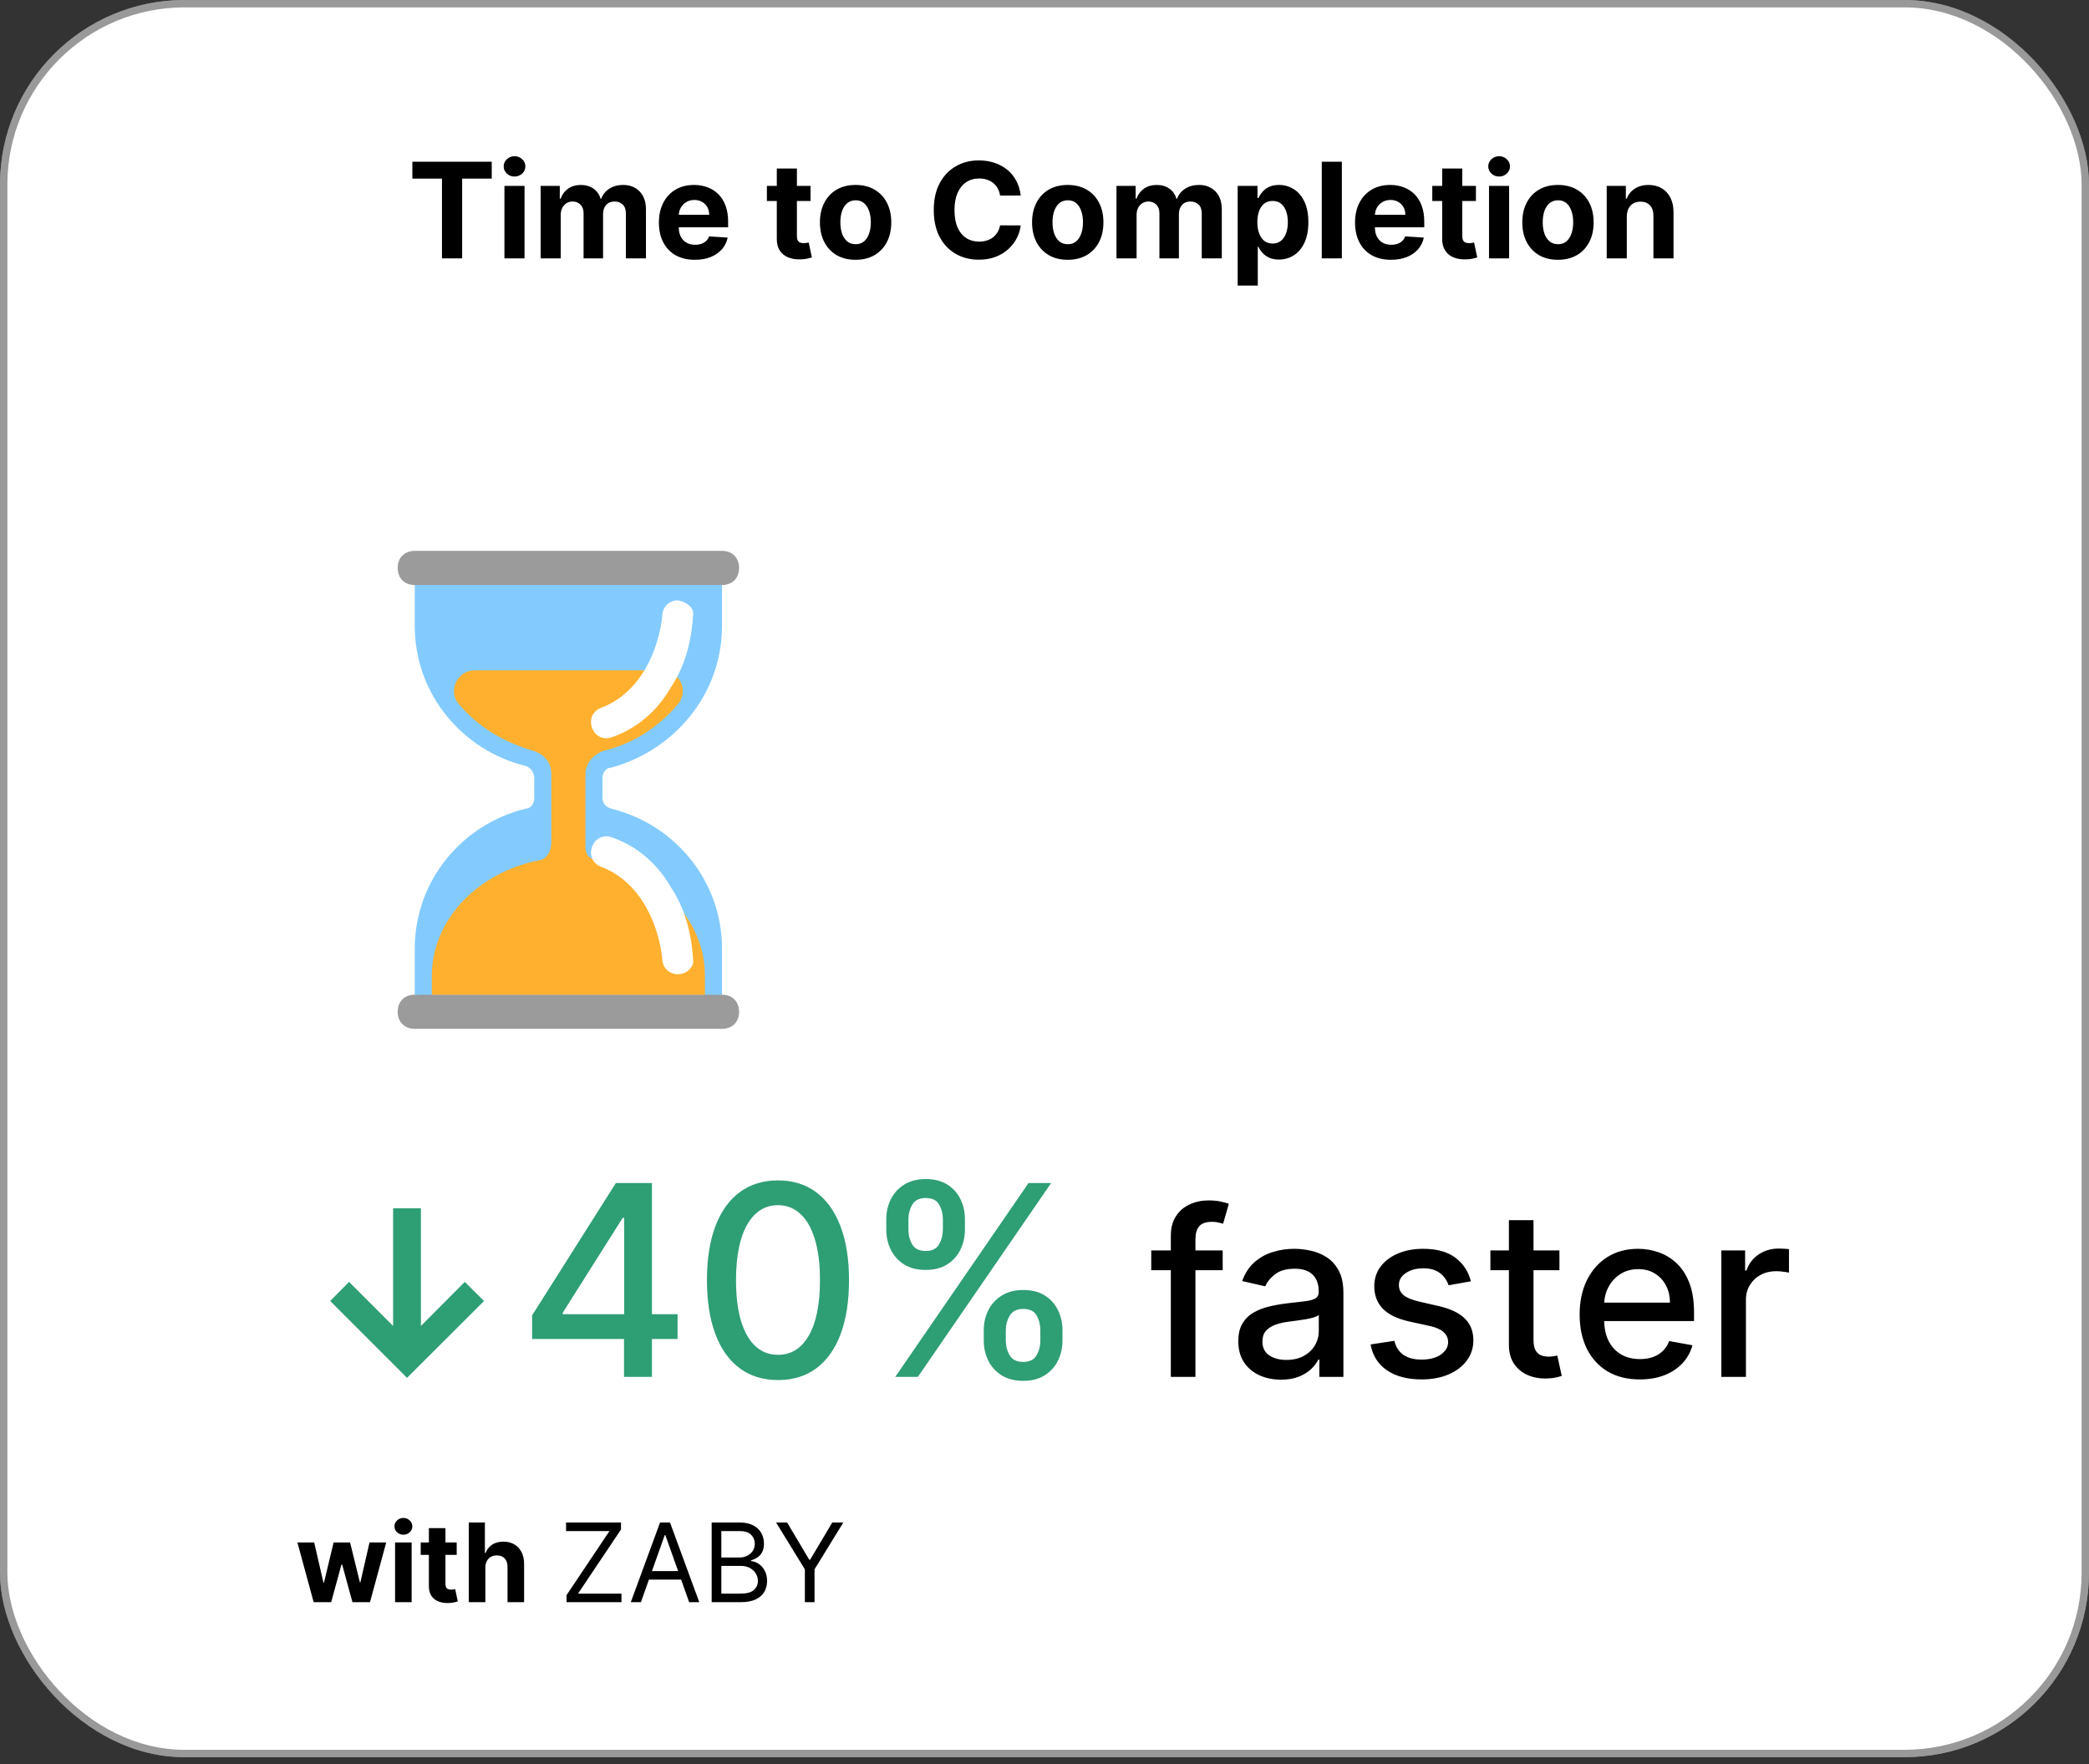 <svg width="283" height="239" viewBox="0 0 283 239" fill="none" xmlns="http://www.w3.org/2000/svg">
<rect x="0" y="0" width="283" height="239" fill="#333333" stroke="none"/>
<rect width="283" height="238.043" rx="25" fill="white"/>
<rect x="0.5" y="0.5" width="282" height="237.043" rx="24.5" stroke="black" stroke-opacity="0.4"/>
<path d="M55.866 24.191V21.909H66.617V24.191H62.609V35H59.874V24.191H55.866ZM68.337 35V25.182H71.06V35H68.337ZM69.704 23.916C69.3 23.916 68.952 23.782 68.663 23.514C68.377 23.241 68.234 22.915 68.234 22.535C68.234 22.16 68.377 21.839 68.663 21.57C68.952 21.298 69.3 21.161 69.704 21.161C70.109 21.161 70.454 21.298 70.74 21.57C71.03 21.839 71.175 22.16 71.175 22.535C71.175 22.915 71.03 23.241 70.74 23.514C70.454 23.782 70.109 23.916 69.704 23.916ZM73.241 35V25.182H75.836V26.914H75.951C76.156 26.339 76.497 25.885 76.974 25.553C77.451 25.22 78.022 25.054 78.687 25.054C79.36 25.054 79.933 25.222 80.406 25.559C80.879 25.891 81.195 26.343 81.353 26.914H81.455C81.655 26.352 82.017 25.902 82.541 25.565C83.07 25.224 83.694 25.054 84.414 25.054C85.33 25.054 86.074 25.346 86.645 25.93C87.22 26.509 87.508 27.332 87.508 28.397V35H84.791V28.934C84.791 28.389 84.647 27.979 84.357 27.707C84.067 27.434 83.705 27.298 83.27 27.298C82.776 27.298 82.39 27.455 82.113 27.771C81.836 28.082 81.698 28.493 81.698 29.004V35H79.058V28.876C79.058 28.395 78.919 28.011 78.642 27.726C78.37 27.44 78.009 27.298 77.562 27.298C77.259 27.298 76.987 27.374 76.744 27.528C76.505 27.677 76.316 27.888 76.175 28.16C76.034 28.429 75.964 28.744 75.964 29.107V35H73.241ZM94.133 35.192C93.123 35.192 92.254 34.987 91.525 34.578C90.801 34.165 90.243 33.581 89.851 32.827C89.459 32.068 89.263 31.171 89.263 30.136C89.263 29.126 89.459 28.239 89.851 27.477C90.243 26.714 90.795 26.119 91.506 25.693C92.222 25.267 93.062 25.054 94.025 25.054C94.672 25.054 95.275 25.158 95.834 25.367C96.396 25.572 96.886 25.881 97.304 26.294C97.726 26.707 98.054 27.227 98.288 27.854C98.523 28.476 98.64 29.204 98.64 30.04V30.788H90.349V29.1H96.076C96.076 28.708 95.991 28.361 95.821 28.058C95.65 27.756 95.414 27.519 95.111 27.349C94.813 27.174 94.466 27.087 94.069 27.087C93.656 27.087 93.29 27.183 92.97 27.374C92.655 27.562 92.407 27.815 92.228 28.135C92.049 28.45 91.958 28.802 91.954 29.19V30.794C91.954 31.28 92.043 31.7 92.222 32.053C92.405 32.407 92.663 32.68 92.996 32.871C93.328 33.063 93.722 33.159 94.178 33.159C94.481 33.159 94.758 33.117 95.009 33.031C95.26 32.946 95.476 32.818 95.655 32.648C95.834 32.477 95.97 32.269 96.064 32.021L98.582 32.188C98.454 32.793 98.192 33.321 97.796 33.773C97.404 34.22 96.897 34.57 96.275 34.821C95.657 35.068 94.943 35.192 94.133 35.192ZM109.805 25.182V27.227H103.892V25.182H109.805ZM105.235 22.829H107.958V31.983C107.958 32.234 107.996 32.43 108.073 32.571C108.15 32.707 108.256 32.803 108.392 32.859C108.533 32.914 108.695 32.942 108.878 32.942C109.006 32.942 109.134 32.931 109.262 32.91C109.39 32.884 109.488 32.865 109.556 32.852L109.984 34.879C109.848 34.921 109.656 34.97 109.409 35.026C109.162 35.085 108.861 35.121 108.507 35.134C107.851 35.16 107.276 35.072 106.782 34.872C106.292 34.672 105.91 34.361 105.637 33.939C105.365 33.517 105.23 32.984 105.235 32.341V22.829ZM115.909 35.192C114.917 35.192 114.058 34.981 113.333 34.559C112.613 34.133 112.057 33.541 111.665 32.782C111.273 32.019 111.077 31.135 111.077 30.129C111.077 29.115 111.273 28.229 111.665 27.47C112.057 26.707 112.613 26.115 113.333 25.693C114.058 25.267 114.917 25.054 115.909 25.054C116.902 25.054 117.759 25.267 118.479 25.693C119.203 26.115 119.762 26.707 120.154 27.47C120.546 28.229 120.742 29.115 120.742 30.129C120.742 31.135 120.546 32.019 120.154 32.782C119.762 33.541 119.203 34.133 118.479 34.559C117.759 34.981 116.902 35.192 115.909 35.192ZM115.922 33.082C116.374 33.082 116.751 32.955 117.054 32.699C117.356 32.439 117.584 32.085 117.738 31.638C117.895 31.19 117.974 30.681 117.974 30.11C117.974 29.539 117.895 29.03 117.738 28.582C117.584 28.135 117.356 27.781 117.054 27.521C116.751 27.261 116.374 27.131 115.922 27.131C115.466 27.131 115.083 27.261 114.772 27.521C114.465 27.781 114.233 28.135 114.075 28.582C113.922 29.03 113.845 29.539 113.845 30.11C113.845 30.681 113.922 31.19 114.075 31.638C114.233 32.085 114.465 32.439 114.772 32.699C115.083 32.955 115.466 33.082 115.922 33.082ZM138.28 26.492H135.48C135.429 26.13 135.325 25.808 135.167 25.527C135.009 25.241 134.807 24.999 134.56 24.798C134.313 24.598 134.027 24.445 133.703 24.338C133.384 24.232 133.036 24.178 132.661 24.178C131.984 24.178 131.394 24.347 130.891 24.683C130.388 25.016 129.998 25.501 129.721 26.141C129.444 26.776 129.306 27.547 129.306 28.454C129.306 29.388 129.444 30.172 129.721 30.807C130.002 31.442 130.394 31.921 130.897 32.245C131.4 32.569 131.982 32.731 132.642 32.731C133.013 32.731 133.356 32.682 133.671 32.584C133.991 32.486 134.274 32.343 134.521 32.156C134.769 31.964 134.973 31.732 135.135 31.459C135.301 31.186 135.416 30.875 135.48 30.526L138.28 30.538C138.208 31.139 138.026 31.719 137.737 32.277C137.451 32.831 137.066 33.327 136.58 33.766C136.098 34.201 135.523 34.546 134.854 34.802C134.189 35.053 133.437 35.179 132.597 35.179C131.43 35.179 130.386 34.915 129.465 34.386C128.549 33.858 127.825 33.093 127.292 32.092C126.764 31.09 126.499 29.878 126.499 28.454C126.499 27.027 126.768 25.812 127.305 24.811C127.842 23.81 128.57 23.047 129.491 22.523C130.411 21.994 131.447 21.73 132.597 21.73C133.356 21.73 134.059 21.837 134.707 22.05C135.359 22.263 135.936 22.574 136.439 22.983C136.942 23.388 137.351 23.884 137.666 24.472C137.986 25.06 138.191 25.734 138.28 26.492ZM144.65 35.192C143.657 35.192 142.798 34.981 142.074 34.559C141.354 34.133 140.797 33.541 140.405 32.782C140.013 32.019 139.817 31.135 139.817 30.129C139.817 29.115 140.013 28.229 140.405 27.47C140.797 26.707 141.354 26.115 142.074 25.693C142.798 25.267 143.657 25.054 144.65 25.054C145.643 25.054 146.499 25.267 147.219 25.693C147.944 26.115 148.502 26.707 148.894 27.47C149.286 28.229 149.482 29.115 149.482 30.129C149.482 31.135 149.286 32.019 148.894 32.782C148.502 33.541 147.944 34.133 147.219 34.559C146.499 34.981 145.643 35.192 144.65 35.192ZM144.662 33.082C145.114 33.082 145.491 32.955 145.794 32.699C146.096 32.439 146.324 32.085 146.478 31.638C146.635 31.19 146.714 30.681 146.714 30.11C146.714 29.539 146.635 29.03 146.478 28.582C146.324 28.135 146.096 27.781 145.794 27.521C145.491 27.261 145.114 27.131 144.662 27.131C144.206 27.131 143.823 27.261 143.512 27.521C143.205 27.781 142.973 28.135 142.815 28.582C142.662 29.03 142.585 29.539 142.585 30.11C142.585 30.681 142.662 31.19 142.815 31.638C142.973 32.085 143.205 32.439 143.512 32.699C143.823 32.955 144.206 33.082 144.662 33.082ZM151.253 35V25.182H153.848V26.914H153.963C154.167 26.339 154.508 25.885 154.986 25.553C155.463 25.22 156.034 25.054 156.699 25.054C157.372 25.054 157.945 25.222 158.418 25.559C158.891 25.891 159.206 26.343 159.364 26.914H159.466C159.667 26.352 160.029 25.902 160.553 25.565C161.081 25.224 161.706 25.054 162.426 25.054C163.342 25.054 164.086 25.346 164.657 25.93C165.232 26.509 165.52 27.332 165.52 28.397V35H162.803V28.934C162.803 28.389 162.658 27.979 162.368 27.707C162.079 27.434 161.716 27.298 161.282 27.298C160.787 27.298 160.402 27.455 160.125 27.771C159.848 28.082 159.709 28.493 159.709 29.004V35H157.069V28.876C157.069 28.395 156.931 28.011 156.654 27.726C156.381 27.44 156.021 27.298 155.574 27.298C155.271 27.298 154.998 27.374 154.756 27.528C154.517 27.677 154.327 27.888 154.187 28.16C154.046 28.429 153.976 28.744 153.976 29.107V35H151.253ZM167.671 38.682V25.182H170.355V26.831H170.477C170.596 26.567 170.769 26.298 170.994 26.026C171.225 25.749 171.523 25.518 171.889 25.335C172.26 25.148 172.72 25.054 173.27 25.054C173.986 25.054 174.646 25.241 175.252 25.616C175.857 25.987 176.34 26.548 176.703 27.298C177.065 28.043 177.246 28.979 177.246 30.104C177.246 31.199 177.069 32.124 176.715 32.878C176.366 33.628 175.889 34.197 175.284 34.584C174.683 34.968 174.009 35.16 173.264 35.16C172.735 35.16 172.286 35.072 171.915 34.898C171.548 34.723 171.248 34.504 171.014 34.239C170.779 33.971 170.6 33.7 170.477 33.428H170.394V38.682H167.671ZM170.336 30.091C170.336 30.675 170.417 31.184 170.579 31.619C170.741 32.053 170.975 32.392 171.282 32.635C171.589 32.874 171.962 32.993 172.401 32.993C172.844 32.993 173.219 32.871 173.526 32.629C173.833 32.381 174.065 32.041 174.222 31.606C174.384 31.167 174.465 30.662 174.465 30.091C174.465 29.524 174.387 29.026 174.229 28.595C174.071 28.165 173.839 27.828 173.532 27.585C173.225 27.342 172.848 27.221 172.401 27.221C171.958 27.221 171.583 27.338 171.276 27.572C170.973 27.807 170.741 28.139 170.579 28.57C170.417 29 170.336 29.507 170.336 30.091ZM181.784 21.909V35H179.061V21.909H181.784ZM188.44 35.192C187.43 35.192 186.561 34.987 185.832 34.578C185.108 34.165 184.549 33.581 184.157 32.827C183.765 32.068 183.569 31.171 183.569 30.136C183.569 29.126 183.765 28.239 184.157 27.477C184.549 26.714 185.101 26.119 185.813 25.693C186.529 25.267 187.368 25.054 188.331 25.054C188.979 25.054 189.582 25.158 190.14 25.367C190.703 25.572 191.193 25.881 191.61 26.294C192.032 26.707 192.36 27.227 192.595 27.854C192.829 28.476 192.946 29.204 192.946 30.04V30.788H184.656V29.1H190.383C190.383 28.708 190.298 28.361 190.127 28.058C189.957 27.756 189.721 27.519 189.418 27.349C189.12 27.174 188.772 27.087 188.376 27.087C187.963 27.087 187.596 27.183 187.277 27.374C186.961 27.562 186.714 27.815 186.535 28.135C186.356 28.45 186.265 28.802 186.26 29.19V30.794C186.26 31.28 186.35 31.7 186.529 32.053C186.712 32.407 186.97 32.68 187.302 32.871C187.635 33.063 188.029 33.159 188.485 33.159C188.787 33.159 189.064 33.117 189.316 33.031C189.567 32.946 189.782 32.818 189.961 32.648C190.14 32.477 190.277 32.269 190.37 32.021L192.889 32.188C192.761 32.793 192.499 33.321 192.103 33.773C191.711 34.22 191.203 34.57 190.581 34.821C189.963 35.068 189.25 35.192 188.44 35.192ZM199.946 25.182V27.227H194.033V25.182H199.946ZM195.375 22.829H198.098V31.983C198.098 32.234 198.137 32.43 198.213 32.571C198.29 32.707 198.397 32.803 198.533 32.859C198.674 32.914 198.836 32.942 199.019 32.942C199.147 32.942 199.275 32.931 199.402 32.91C199.53 32.884 199.628 32.865 199.696 32.852L200.125 34.879C199.988 34.921 199.797 34.97 199.549 35.026C199.302 35.085 199.002 35.121 198.648 35.134C197.992 35.16 197.417 35.072 196.922 34.872C196.432 34.672 196.051 34.361 195.778 33.939C195.505 33.517 195.371 32.984 195.375 32.341V22.829ZM201.719 35V25.182H204.442V35H201.719ZM203.087 23.916C202.683 23.916 202.335 23.782 202.045 23.514C201.76 23.241 201.617 22.915 201.617 22.535C201.617 22.16 201.76 21.839 202.045 21.57C202.335 21.298 202.683 21.161 203.087 21.161C203.492 21.161 203.837 21.298 204.123 21.57C204.413 21.839 204.558 22.16 204.558 22.535C204.558 22.915 204.413 23.241 204.123 23.514C203.837 23.782 203.492 23.916 203.087 23.916ZM211.06 35.192C210.067 35.192 209.208 34.981 208.484 34.559C207.764 34.133 207.208 33.541 206.816 32.782C206.423 32.019 206.227 31.135 206.227 30.129C206.227 29.115 206.423 28.229 206.816 27.47C207.208 26.707 207.764 26.115 208.484 25.693C209.208 25.267 210.067 25.054 211.06 25.054C212.053 25.054 212.909 25.267 213.629 25.693C214.354 26.115 214.912 26.707 215.304 27.47C215.696 28.229 215.892 29.115 215.892 30.129C215.892 31.135 215.696 32.019 215.304 32.782C214.912 33.541 214.354 34.133 213.629 34.559C212.909 34.981 212.053 35.192 211.06 35.192ZM211.073 33.082C211.524 33.082 211.901 32.955 212.204 32.699C212.507 32.439 212.735 32.085 212.888 31.638C213.046 31.19 213.124 30.681 213.124 30.11C213.124 29.539 213.046 29.03 212.888 28.582C212.735 28.135 212.507 27.781 212.204 27.521C211.901 27.261 211.524 27.131 211.073 27.131C210.617 27.131 210.233 27.261 209.922 27.521C209.615 27.781 209.383 28.135 209.225 28.582C209.072 29.03 208.995 29.539 208.995 30.11C208.995 30.681 209.072 31.19 209.225 31.638C209.383 32.085 209.615 32.439 209.922 32.699C210.233 32.955 210.617 33.082 211.073 33.082ZM220.386 29.324V35H217.663V25.182H220.258V26.914H220.373C220.59 26.343 220.955 25.891 221.466 25.559C221.977 25.222 222.597 25.054 223.326 25.054C224.008 25.054 224.602 25.203 225.11 25.501C225.617 25.8 226.011 26.226 226.292 26.78C226.573 27.329 226.714 27.986 226.714 28.749V35H223.991V29.234C223.995 28.634 223.842 28.165 223.531 27.828C223.22 27.487 222.791 27.317 222.246 27.317C221.879 27.317 221.556 27.396 221.274 27.553C220.997 27.711 220.78 27.941 220.622 28.244C220.469 28.542 220.39 28.902 220.386 29.324Z" fill="black"/>
<path d="M97.812 84.8V79.019L77 78.094L56.188 79.019V84.8C56.188 94.05 62.663 101.681 71.219 103.763C71.912 103.994 72.375 104.688 72.375 105.381V108.156C72.375 108.85 71.912 109.544 71.219 109.544C62.663 111.625 56.188 119.256 56.188 128.506V134.75L77 137.062L97.812 134.75V128.506C97.812 119.256 91.338 111.625 82.781 109.544C82.088 109.312 81.625 108.85 81.625 108.156V105.381C81.625 104.688 82.088 103.994 82.781 103.994C91.338 101.681 97.812 94.05 97.812 84.8Z" fill="#83CBFF"/>
<path d="M56.188 79.25H97.812C99.2 79.25 100.125 78.325 100.125 76.938C100.125 75.55 99.2 74.625 97.812 74.625H56.188C54.8 74.625 53.875 75.55 53.875 76.938C53.875 78.325 54.8 79.25 56.188 79.25ZM56.188 139.375H97.812C99.2 139.375 100.125 138.45 100.125 137.062C100.125 135.675 99.2 134.75 97.812 134.75H56.188C54.8 134.75 53.875 135.675 53.875 137.062C53.875 138.45 54.8 139.375 56.188 139.375Z" fill="#9B9B9B"/>
<path d="M79.312 114.862V104.919C79.312 103.3 80.469 102.144 81.856 101.681C85.787 100.756 89.256 98.444 91.8 95.438C93.419 93.588 92.031 90.812 89.719 90.812H64.281C61.969 90.812 60.581 93.588 62.2 95.438C64.744 98.444 68.213 100.525 72.144 101.681C73.763 102.144 74.688 103.3 74.688 104.919V113.938C74.688 115.556 73.994 116.25 73.3 116.481C64.744 118.1 58.5 124.575 58.5 132.206V134.75H95.5V132.206C95.5 124.575 89.256 118.1 80.7 116.481C80.006 116.481 79.312 115.787 79.312 114.862Z" fill="#FFB02E"/>
<path d="M89.721 83.412C89.721 82.256 90.646 81.331 91.802 81.331C93.19 81.562 94.115 82.487 93.883 83.412C93.652 87.112 92.727 90.35 90.877 93.125C89.027 96.362 86.252 98.675 83.015 99.831C81.859 100.294 80.702 99.831 80.24 98.675C79.777 97.519 80.24 96.362 81.396 95.9C86.946 93.819 89.258 87.806 89.721 83.412ZM89.721 129.894C89.721 131.05 90.646 131.975 91.802 131.975C93.19 131.975 94.115 130.819 93.883 129.894C93.652 126.194 92.727 122.956 90.877 120.181C89.027 116.944 86.252 114.631 83.015 113.475C81.859 113.012 80.702 113.475 80.24 114.631C79.777 115.787 80.24 116.944 81.396 117.406C86.946 119.487 89.258 125.5 89.721 129.894Z" fill="white"/>
<path d="M57.024 163.687V179.62L62.967 173.655L65.576 176.242L55.14 186.655L44.726 176.242L47.291 173.655L53.255 179.62V163.687H57.024ZM72.085 181.393V178.188L83.432 160.264H85.958V164.982H84.355L76.239 177.829V178.034H91.791V181.393H72.085ZM84.535 186.521V180.419L84.56 178.957V160.264H88.317V186.521H84.535ZM105.401 186.957C103.375 186.949 101.644 186.415 100.208 185.355C98.772 184.295 97.674 182.752 96.913 180.726C96.153 178.701 95.772 176.26 95.772 173.405C95.772 170.559 96.153 168.127 96.913 166.11C97.683 164.093 98.785 162.554 100.221 161.495C101.666 160.435 103.392 159.905 105.401 159.905C107.41 159.905 109.132 160.439 110.568 161.507C112.004 162.567 113.102 164.106 113.863 166.123C114.632 168.132 115.017 170.559 115.017 173.405C115.017 176.269 114.637 178.713 113.876 180.739C113.115 182.756 112.017 184.299 110.581 185.368C109.145 186.427 107.418 186.957 105.401 186.957ZM105.401 183.534C107.179 183.534 108.568 182.667 109.568 180.931C110.577 179.196 111.081 176.688 111.081 173.405C111.081 171.226 110.85 169.384 110.388 167.88C109.935 166.367 109.282 165.221 108.427 164.443C107.581 163.657 106.572 163.264 105.401 163.264C103.632 163.264 102.243 164.136 101.234 165.879C100.226 167.623 99.717 170.132 99.709 173.405C99.709 175.594 99.935 177.444 100.388 178.957C100.85 180.461 101.503 181.602 102.35 182.38C103.196 183.15 104.213 183.534 105.401 183.534ZM133.271 181.598V180.213C133.271 179.222 133.476 178.316 133.886 177.495C134.305 176.666 134.912 176.004 135.707 175.508C136.51 175.004 137.481 174.752 138.617 174.752C139.78 174.752 140.754 175 141.541 175.495C142.327 175.991 142.921 176.653 143.323 177.483C143.733 178.312 143.938 179.222 143.938 180.213V181.598C143.938 182.59 143.733 183.5 143.323 184.329C142.913 185.15 142.31 185.812 141.515 186.316C140.729 186.812 139.763 187.06 138.617 187.06C137.464 187.06 136.489 186.812 135.694 186.316C134.899 185.812 134.297 185.15 133.886 184.329C133.476 183.5 133.271 182.59 133.271 181.598ZM136.258 180.213V181.598C136.258 182.333 136.434 183 136.784 183.598C137.134 184.197 137.746 184.496 138.617 184.496C139.481 184.496 140.083 184.197 140.425 183.598C140.767 183 140.938 182.333 140.938 181.598V180.213C140.938 179.478 140.771 178.812 140.438 178.213C140.113 177.615 139.506 177.316 138.617 177.316C137.763 177.316 137.156 177.615 136.797 178.213C136.438 178.812 136.258 179.478 136.258 180.213ZM120.065 166.572V165.187C120.065 164.196 120.27 163.285 120.681 162.456C121.099 161.627 121.706 160.965 122.501 160.469C123.305 159.973 124.275 159.725 125.412 159.725C126.574 159.725 127.549 159.973 128.335 160.469C129.121 160.965 129.715 161.627 130.117 162.456C130.519 163.285 130.72 164.196 130.72 165.187V166.572C130.72 167.563 130.514 168.474 130.104 169.303C129.702 170.123 129.104 170.786 128.309 171.29C127.523 171.786 126.557 172.034 125.412 172.034C124.249 172.034 123.271 171.786 122.476 171.29C121.689 170.786 121.091 170.123 120.681 169.303C120.27 168.474 120.065 167.563 120.065 166.572ZM123.065 165.187V166.572C123.065 167.307 123.236 167.974 123.578 168.572C123.929 169.17 124.54 169.469 125.412 169.469C126.266 169.469 126.865 169.17 127.207 168.572C127.557 167.974 127.732 167.307 127.732 166.572V165.187C127.732 164.452 127.566 163.785 127.232 163.187C126.899 162.589 126.292 162.29 125.412 162.29C124.557 162.29 123.95 162.589 123.591 163.187C123.241 163.785 123.065 164.452 123.065 165.187ZM121.283 186.521L139.335 160.264H142.4L124.348 186.521H121.283Z" fill="#2E9E75"/>
<path d="M165.639 169.396V172.072H155.961V169.396H165.639ZM158.615 186.521V167.411C158.615 166.341 158.849 165.453 159.317 164.746C159.785 164.033 160.406 163.501 161.179 163.152C161.952 162.795 162.792 162.617 163.699 162.617C164.368 162.617 164.94 162.673 165.416 162.784C165.892 162.888 166.245 162.985 166.475 163.074L165.695 165.772C165.539 165.728 165.338 165.676 165.093 165.616C164.847 165.549 164.55 165.516 164.201 165.516C163.39 165.516 162.811 165.716 162.461 166.118C162.119 166.519 161.948 167.099 161.948 167.857V186.521H158.615ZM173.541 186.901C172.456 186.901 171.475 186.7 170.598 186.298C169.721 185.89 169.026 185.299 168.513 184.526C168.007 183.753 167.755 182.805 167.755 181.683C167.755 180.716 167.94 179.921 168.312 179.297C168.684 178.672 169.185 178.178 169.817 177.814C170.449 177.449 171.155 177.174 171.936 176.989C172.716 176.803 173.511 176.662 174.322 176.565C175.347 176.446 176.18 176.349 176.819 176.275C177.458 176.193 177.923 176.063 178.213 175.885C178.503 175.706 178.648 175.417 178.648 175.015V174.937C178.648 173.963 178.373 173.209 177.823 172.674C177.28 172.139 176.47 171.871 175.392 171.871C174.27 171.871 173.385 172.12 172.738 172.618C172.099 173.109 171.657 173.655 171.412 174.257L168.279 173.543C168.65 172.503 169.193 171.663 169.906 171.024C170.627 170.377 171.456 169.909 172.393 169.619C173.329 169.321 174.314 169.173 175.347 169.173C176.031 169.173 176.756 169.255 177.522 169.418C178.295 169.574 179.016 169.864 179.685 170.288C180.361 170.711 180.915 171.317 181.346 172.105C181.777 172.886 181.993 173.9 181.993 175.149V186.521H178.737V184.18H178.603C178.387 184.611 178.064 185.035 177.633 185.451C177.202 185.867 176.648 186.213 175.972 186.488C175.295 186.763 174.485 186.901 173.541 186.901ZM174.266 184.225C175.188 184.225 175.975 184.043 176.63 183.678C177.291 183.314 177.793 182.838 178.135 182.251C178.484 181.657 178.659 181.021 178.659 180.345V178.137C178.54 178.256 178.309 178.367 177.968 178.472C177.633 178.568 177.25 178.654 176.819 178.728C176.388 178.795 175.968 178.858 175.559 178.917C175.15 178.97 174.808 179.014 174.533 179.051C173.887 179.133 173.296 179.271 172.761 179.464C172.233 179.657 171.809 179.936 171.49 180.3C171.177 180.657 171.021 181.133 171.021 181.727C171.021 182.552 171.326 183.177 171.936 183.6C172.545 184.017 173.322 184.225 174.266 184.225ZM199.266 173.577L196.244 174.112C196.118 173.726 195.917 173.358 195.642 173.008C195.375 172.659 195.011 172.373 194.55 172.15C194.089 171.927 193.513 171.815 192.822 171.815C191.878 171.815 191.09 172.027 190.458 172.451C189.826 172.867 189.51 173.406 189.51 174.067C189.51 174.64 189.722 175.101 190.146 175.45C190.569 175.799 191.253 176.086 192.197 176.309L194.918 176.933C196.493 177.297 197.668 177.858 198.441 178.616C199.214 179.375 199.6 180.36 199.6 181.571C199.6 182.597 199.303 183.511 198.708 184.314C198.121 185.109 197.3 185.734 196.244 186.187C195.196 186.64 193.981 186.867 192.599 186.867C190.681 186.867 189.116 186.458 187.905 185.641C186.693 184.816 185.95 183.645 185.675 182.129L188.897 181.638C189.098 182.478 189.51 183.113 190.134 183.545C190.759 183.968 191.573 184.18 192.576 184.18C193.669 184.18 194.542 183.953 195.196 183.5C195.85 183.039 196.178 182.478 196.178 181.816C196.178 181.281 195.977 180.832 195.575 180.467C195.181 180.103 194.576 179.828 193.758 179.642L190.859 179.007C189.261 178.642 188.079 178.063 187.314 177.267C186.555 176.472 186.176 175.465 186.176 174.246C186.176 173.235 186.459 172.35 187.024 171.592C187.589 170.834 188.369 170.243 189.365 169.819C190.361 169.388 191.502 169.173 192.788 169.173C194.639 169.173 196.096 169.574 197.159 170.377C198.222 171.172 198.924 172.239 199.266 173.577ZM211.26 169.396V172.072H201.906V169.396H211.26ZM204.414 165.293H207.748V181.493C207.748 182.14 207.845 182.627 208.038 182.954C208.231 183.273 208.48 183.493 208.785 183.611C209.097 183.723 209.435 183.779 209.799 183.779C210.067 183.779 210.301 183.76 210.502 183.723C210.703 183.686 210.859 183.656 210.97 183.634L211.572 186.388C211.379 186.462 211.104 186.536 210.747 186.611C210.39 186.692 209.944 186.737 209.409 186.744C208.532 186.759 207.715 186.603 206.956 186.276C206.198 185.949 205.585 185.444 205.117 184.76C204.648 184.076 204.414 183.218 204.414 182.184V165.293ZM222.145 186.867C220.457 186.867 219.004 186.507 217.785 185.786C216.574 185.057 215.637 184.035 214.976 182.719C214.322 181.396 213.994 179.847 213.994 178.07C213.994 176.316 214.322 174.77 214.976 173.432C215.637 172.094 216.559 171.05 217.741 170.299C218.93 169.548 220.32 169.173 221.911 169.173C222.877 169.173 223.814 169.333 224.72 169.652C225.627 169.972 226.441 170.474 227.162 171.157C227.883 171.841 228.452 172.73 228.868 173.822C229.284 174.907 229.492 176.227 229.492 177.78V178.962H215.879V176.465H226.226C226.226 175.588 226.047 174.811 225.69 174.134C225.334 173.451 224.832 172.912 224.185 172.518C223.546 172.124 222.795 171.927 221.933 171.927C220.996 171.927 220.179 172.157 219.48 172.618C218.789 173.071 218.254 173.666 217.875 174.402C217.503 175.13 217.317 175.922 217.317 176.777V178.728C217.317 179.873 217.518 180.846 217.919 181.649C218.328 182.452 218.897 183.065 219.625 183.489C220.353 183.905 221.205 184.113 222.178 184.113C222.81 184.113 223.386 184.024 223.906 183.846C224.427 183.66 224.876 183.385 225.256 183.021C225.635 182.656 225.924 182.207 226.125 181.671L229.28 182.24C229.028 183.169 228.574 183.983 227.92 184.682C227.274 185.373 226.46 185.912 225.479 186.298C224.505 186.678 223.394 186.867 222.145 186.867ZM233.191 186.521V169.396H236.413V172.116H236.592C236.904 171.195 237.454 170.47 238.242 169.942C239.037 169.407 239.937 169.139 240.94 169.139C241.148 169.139 241.394 169.147 241.676 169.162C241.966 169.177 242.193 169.195 242.356 169.217V172.406C242.222 172.369 241.984 172.328 241.643 172.284C241.301 172.231 240.959 172.205 240.617 172.205C239.829 172.205 239.126 172.373 238.51 172.707C237.9 173.034 237.417 173.491 237.06 174.079C236.703 174.658 236.525 175.32 236.525 176.063V186.521H233.191Z" fill="black"/>
<path d="M42.493 217.044L40.29 208.949H42.561L43.816 214.388H43.89L45.197 208.949H47.426L48.754 214.356H48.823L50.056 208.949H52.322L50.124 217.044H47.748L46.356 211.953H46.256L44.865 217.044H42.493ZM53.52 217.044V208.949H55.765V217.044H53.52ZM54.648 207.905C54.314 207.905 54.028 207.794 53.789 207.573C53.553 207.348 53.436 207.079 53.436 206.767C53.436 206.457 53.553 206.192 53.789 205.971C54.028 205.746 54.314 205.633 54.648 205.633C54.982 205.633 55.266 205.746 55.502 205.971C55.741 206.192 55.86 206.457 55.86 206.767C55.86 207.079 55.741 207.348 55.502 207.573C55.266 207.794 54.982 207.905 54.648 207.905ZM61.87 208.949V210.635H56.995V208.949H61.87ZM58.101 207.009H60.346V214.556C60.346 214.764 60.378 214.925 60.441 215.041C60.505 215.154 60.592 215.233 60.705 215.278C60.821 215.324 60.954 215.347 61.105 215.347C61.211 215.347 61.316 215.338 61.422 215.321C61.527 215.299 61.608 215.284 61.664 215.273L62.017 216.944C61.905 216.979 61.747 217.019 61.543 217.065C61.339 217.114 61.091 217.144 60.8 217.155C60.259 217.176 59.784 217.104 59.377 216.939C58.973 216.773 58.658 216.517 58.433 216.169C58.209 215.821 58.098 215.382 58.101 214.851V207.009ZM65.751 212.364V217.044H63.506V206.25H65.688V210.377H65.783C65.966 209.899 66.261 209.525 66.668 209.254C67.076 208.98 67.587 208.843 68.202 208.843C68.764 208.843 69.254 208.966 69.672 209.212C70.094 209.455 70.421 209.804 70.653 210.261C70.888 210.714 71.004 211.257 71.001 211.889V217.044H68.755V212.29C68.759 211.791 68.632 211.403 68.376 211.125C68.123 210.848 67.768 210.709 67.311 210.709C67.006 210.709 66.735 210.774 66.5 210.904C66.268 211.034 66.085 211.224 65.952 211.473C65.822 211.719 65.755 212.016 65.751 212.364ZM76.748 217.044V216.095L82.567 207.41H76.685V206.25H84.127V207.199L78.308 215.884H84.19V217.044H76.748ZM86.825 217.044H85.455L89.418 206.25H90.767L94.731 217.044H93.361L90.135 207.958H90.051L86.825 217.044ZM87.331 212.828H92.855V213.987H87.331V212.828ZM96.412 217.044V206.25H100.186C100.938 206.25 101.558 206.38 102.046 206.64C102.535 206.897 102.898 207.243 103.137 207.678C103.376 208.111 103.495 208.59 103.495 209.117C103.495 209.581 103.413 209.964 103.248 210.266C103.086 210.568 102.872 210.807 102.605 210.983C102.341 211.159 102.055 211.289 101.746 211.373V211.478C102.076 211.499 102.408 211.615 102.742 211.826C103.076 212.037 103.355 212.339 103.58 212.733C103.805 213.126 103.917 213.608 103.917 214.177C103.917 214.718 103.794 215.205 103.548 215.637C103.302 216.069 102.914 216.411 102.383 216.664C101.853 216.917 101.162 217.044 100.312 217.044H96.412ZM97.719 215.884H100.312C101.166 215.884 101.772 215.719 102.13 215.389C102.492 215.055 102.673 214.651 102.673 214.177C102.673 213.811 102.58 213.474 102.394 213.165C102.208 212.852 101.942 212.603 101.598 212.417C101.254 212.227 100.846 212.132 100.375 212.132H97.719V215.884ZM97.719 210.993H100.143C100.537 210.993 100.892 210.916 101.208 210.762C101.528 210.607 101.781 210.389 101.967 210.108C102.157 209.827 102.252 209.497 102.252 209.117C102.252 208.643 102.087 208.241 101.756 207.91C101.426 207.576 100.902 207.41 100.186 207.41H97.719V210.993ZM105.137 206.25H106.634L109.628 211.289H109.754L112.748 206.25H114.245L110.344 212.596V217.044H109.037V212.596L105.137 206.25Z" fill="black"/>
</svg>
